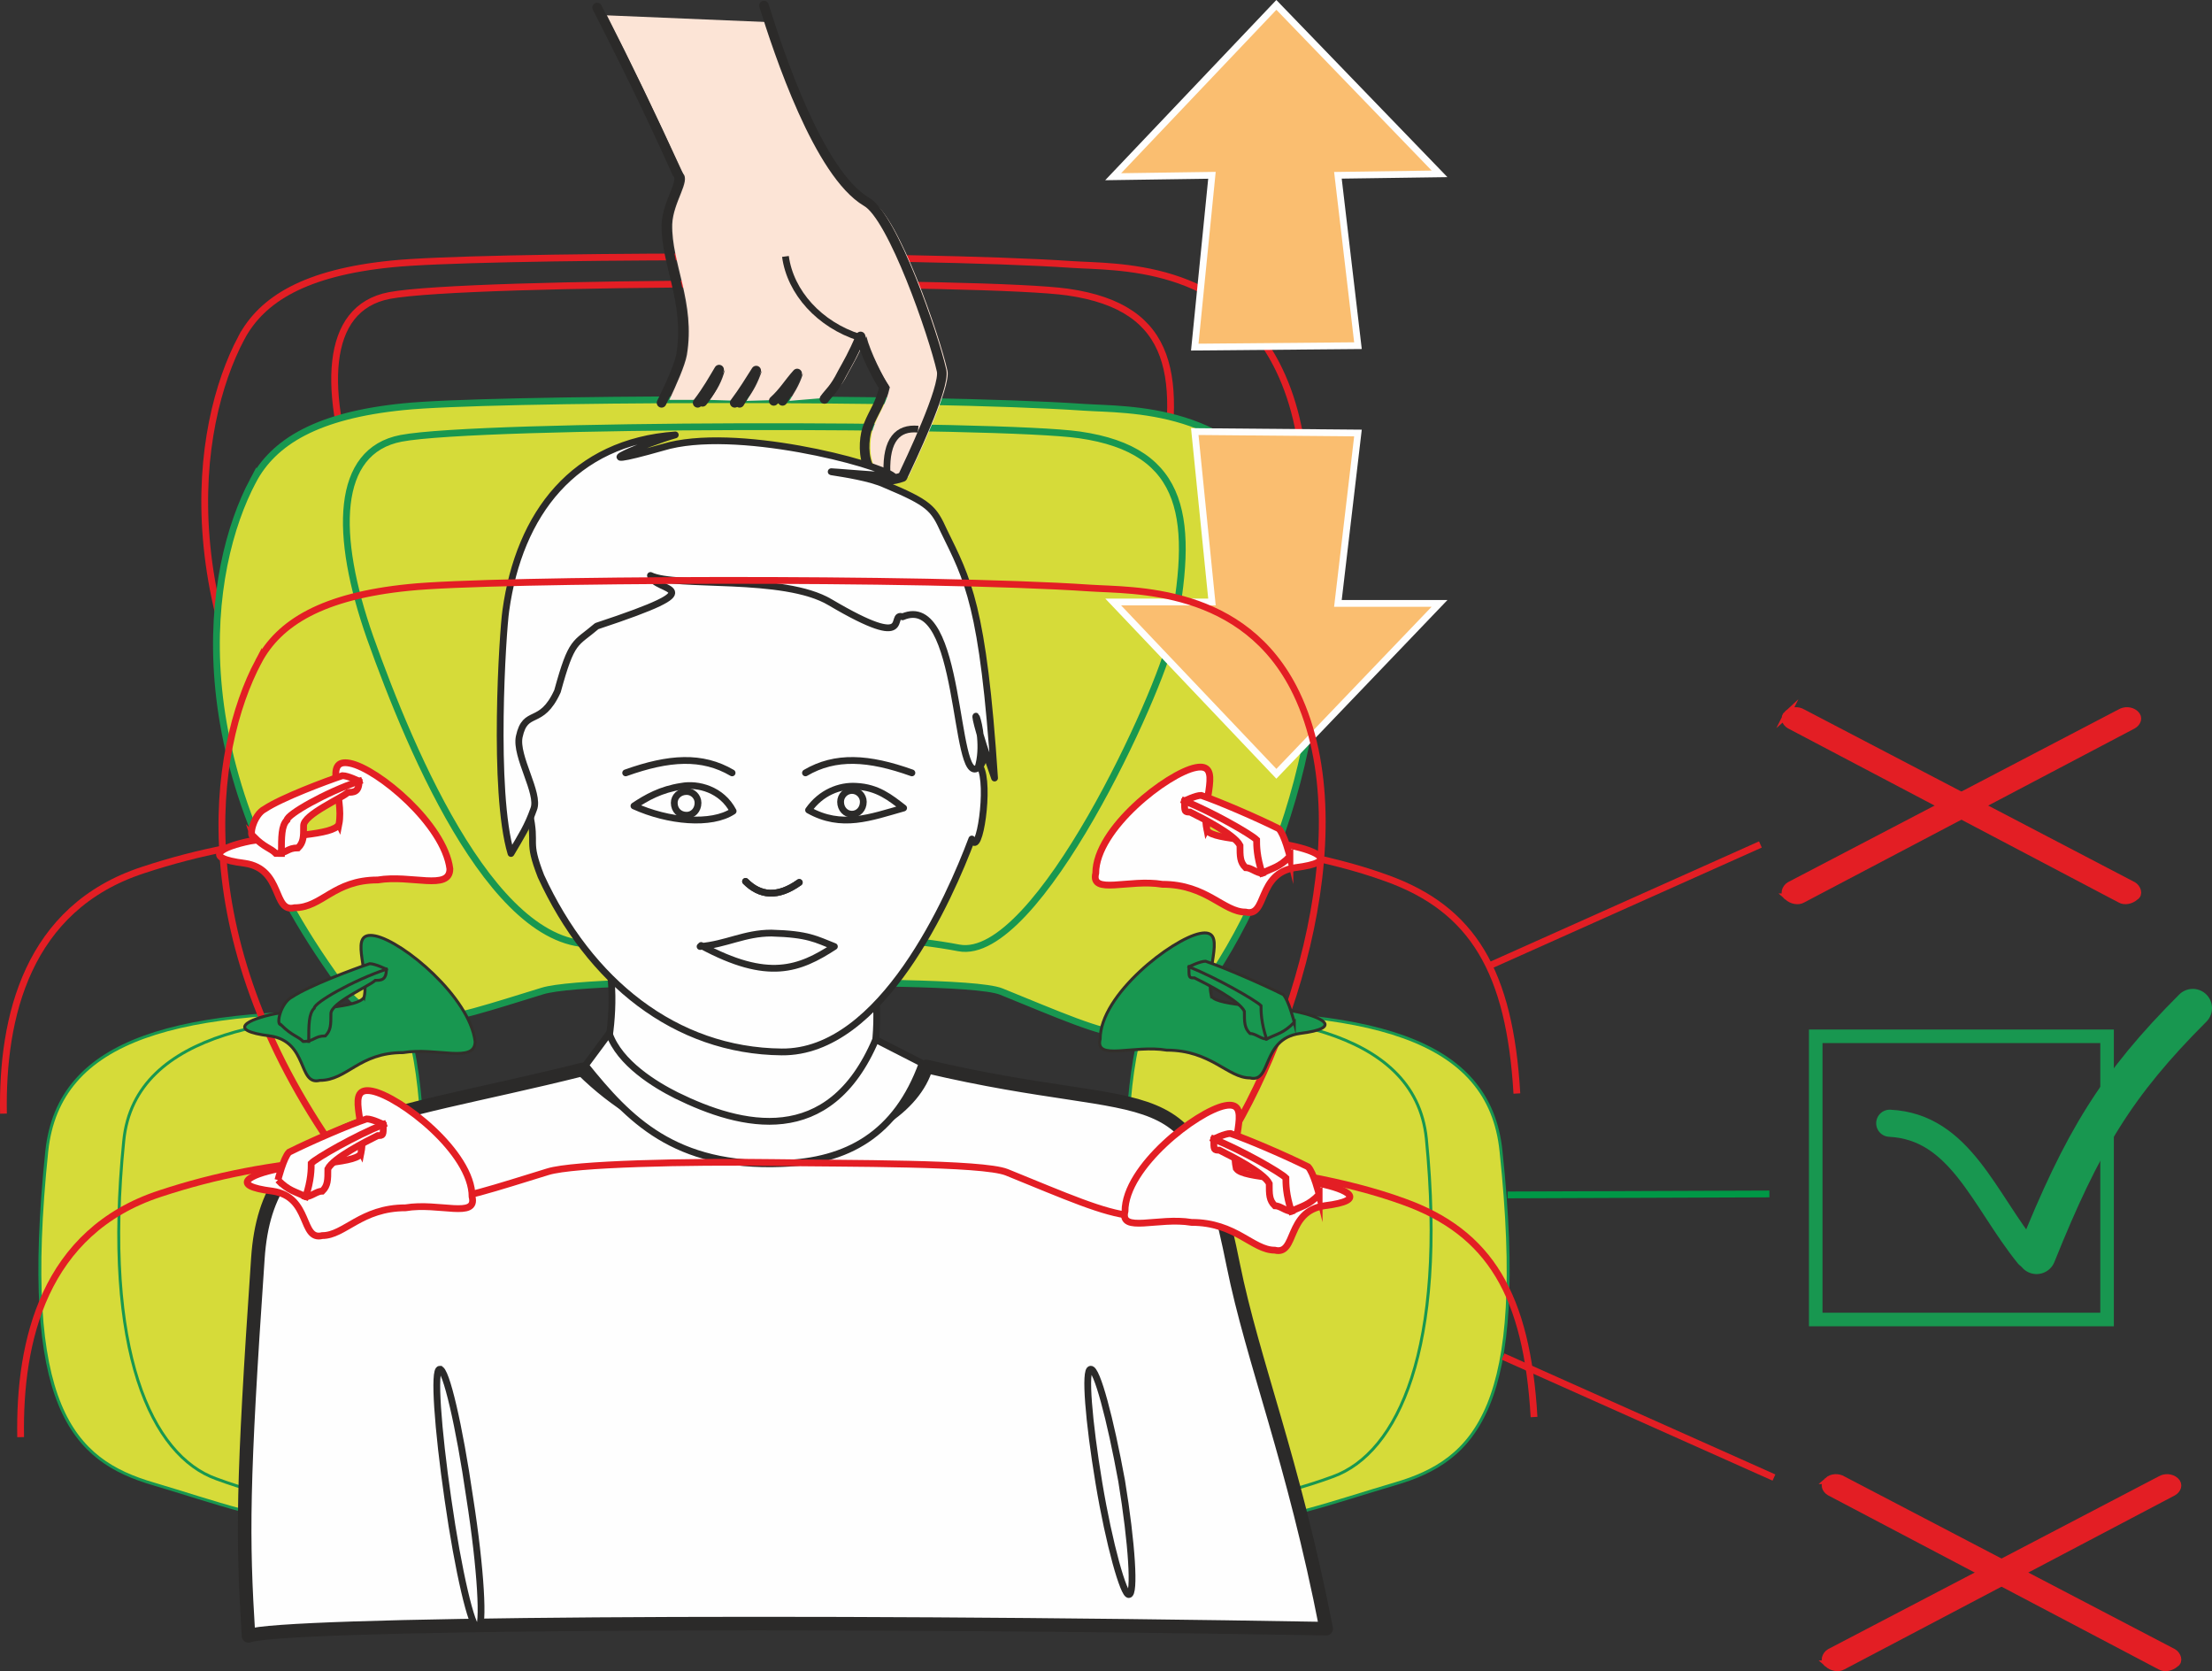<?xml version="1.0" encoding="UTF-8"?>
<!DOCTYPE svg PUBLIC "-//W3C//DTD SVG 1.1//EN" "http://www.w3.org/Graphics/SVG/1.1/DTD/svg11.dtd">
<!-- Creator: CorelDRAW 2019 (64-Bit) -->
<svg xmlns="http://www.w3.org/2000/svg" xml:space="preserve" width="57.584mm" height="43.492mm" version="1.1" style="shape-rendering:geometricPrecision; text-rendering:geometricPrecision; image-rendering:optimizeQuality; fill-rule:evenodd; clip-rule:evenodd"
viewBox="0 0 3517.9 2656.99"
 xmlns:xlink="http://www.w3.org/1999/xlink">
 <rect x="0" y="0" width="3517.9" height="2656.99" fill="#333333" stroke="none"/>
 <defs>
  <style type="text/css">
   <![CDATA[
    .str2 {stroke:#189750;stroke-width:21.55;stroke-miterlimit:10}
    .str12 {stroke:#FEFEFE;stroke-width:10.78;stroke-miterlimit:4}
    .str7 {stroke:#2B2A29;stroke-width:10.78;stroke-miterlimit:10}
    .str9 {stroke:#2B2A29;stroke-width:10.78;stroke-miterlimit:4}
    .str0 {stroke:#E31E24;stroke-width:10.78;stroke-miterlimit:10}
    .str14 {stroke:#E31E24;stroke-width:10.78;stroke-miterlimit:4}
    .str6 {stroke:#189750;stroke-width:10.78;stroke-miterlimit:10}
    .str13 {stroke:#009846;stroke-width:10.78;stroke-miterlimit:4}
    .str1 {stroke:#2B2A29;stroke-width:4.66;stroke-miterlimit:10}
    .str5 {stroke:#189750;stroke-width:4.66;stroke-miterlimit:10}
    .str4 {stroke:#189750;stroke-width:61.1;stroke-linecap:round;stroke-linejoin:round;stroke-miterlimit:10}
    .str3 {stroke:#189750;stroke-width:43.11;stroke-linecap:round;stroke-linejoin:round;stroke-miterlimit:10}
    .str8 {stroke:#2B2A29;stroke-width:15.28;stroke-linecap:round;stroke-linejoin:round;stroke-miterlimit:4}
    .str10 {stroke:#2B2A29;stroke-width:21.55;stroke-linecap:round;stroke-linejoin:round;stroke-miterlimit:4}
    .str11 {stroke:#2B2A29;stroke-width:10.78;stroke-linecap:round;stroke-linejoin:round;stroke-miterlimit:4}
    .str16 {stroke:#E31E24;stroke-width:10.78;stroke-linecap:square;stroke-miterlimit:10}
    .str15 {stroke:#322F2B;stroke-width:4.66;stroke-linecap:square;stroke-miterlimit:10}
    .fil2 {fill:none}
    .fil0 {fill:none;fill-rule:nonzero}
    .fil4 {fill:#FEFEFE}
    .fil5 {fill:#FCE4D6}
    .fil6 {fill:#FABE70}
    .fil1 {fill:#E31E24}
    .fil3 {fill:#D6DB39}
    .fil7 {fill:#189750}
   ]]>
  </style>
 </defs>
 <g id="page_x0020_6">
  <path class="fil0 str0" d="M1900.77 1335.2c98.96,9.57 211.94,27.33 304.07,60.86 137.76,49.31 196.25,148.88 207.55,342.52"/>
  <path class="fil0 str0" d="M5.52 1770.56c-2.8,-153.45 37.46,-327.01 222.03,-387.29 88.62,-29.18 175.15,-45.97 285.63,-54.98"/>
  <path class="fil0 str0" d="M383.67 537.44c-73.99,139.74 -120.58,444.83 138.86,800.16 70.32,95.9 160.75,60.28 321.51,10.97 41.12,-12.8 224.7,-16.44 357.18,-14.61 117.8,1.81 334.29,0 372.65,15.52 189.07,76.72 236.57,105.95 314.23,4.56 131.53,-174.46 253.92,-542.56 146.14,-766.36 -82.22,-170.82 -261.23,-162.58 -328.83,-167.15 -254.83,-17.35 -951.8,-14.64 -1082.4,-0.93 -137.03,13.71 -206.45,55.73 -239.33,117.85z"/>
  <path class="fil0 str0" d="M943.62 1271.83c132.44,-24.68 425.65,-18.28 562.65,8.21 125.15,23.75 322.44,-412.85 337.98,-493.24 37.44,-186.34 25.58,-297.78 -146.14,-322.44 -127.89,-18.27 -953.6,-18.27 -1078.78,5.47 -105.02,20.09 -106.86,153.45 -49.31,316.96 65.77,184.51 204.61,516.99 373.6,485.03z"/>
  <path class="fil1" d="M554.49 1436.25l79.48 38.36 224.7 -93.17c10.04,-3.67 18.25,-9.14 23.75,1.83 3.64,9.11 -8.23,12.78 -15.54,16.44l-214.66 89.51c-11.88,4.57 -20.99,7.31 -32.89,1.81 -7.31,-3.65 -63.93,-31.96 -72.16,-37.44 -10.04,-5.47 -13.71,-10.04 -10.04,-16.45 2.74,-4.57 10.04,-4.57 17.35,-0.9z"/>
  <path class="fil2 str1" d="M554.49 1436.25l79.48 38.36 224.7 -93.17c10.04,-3.67 18.25,-9.14 23.75,1.83 3.64,9.11 -8.23,12.78 -15.54,16.44l-214.66 89.51c-11.88,4.57 -20.99,7.31 -32.89,1.81 -7.31,-3.65 -63.93,-31.96 -72.16,-37.44 -10.04,-5.47 -13.71,-10.04 -10.04,-16.45 2.74,-4.57 10.04,-4.57 17.35,-0.9z"/>
  <path class="fil1" d="M1849.72 1436.25l-79.46 38.36 -224.7 -93.17c-10.04,-3.67 -18.27,-9.14 -23.75,1.83 -3.67,9.11 8.23,12.78 15.52,16.44l214.68 89.51c11.88,4.57 20.09,7.31 32.87,1.81 6.4,-3.65 63.02,-31.96 72.16,-37.44 9.16,-5.47 12.8,-10.04 10.06,-16.45 -2.74,-4.57 -10.97,-4.57 -17.37,-0.9z"/>
  <path class="fil2 str1" d="M1849.72 1436.25l-79.46 38.36 -224.7 -93.17c-10.04,-3.67 -18.27,-9.14 -23.75,1.83 -3.67,9.11 8.23,12.78 15.52,16.44l214.68 89.51c11.88,4.57 20.09,7.31 32.87,1.81 6.4,-3.65 63.02,-31.96 72.16,-37.44 9.16,-5.47 12.8,-10.04 10.06,-16.45 -2.74,-4.57 -10.97,-4.57 -17.37,-0.9z"/>
  <polygon class="fil2 str2" points="2887.68,1647.6 3351.02,1647.6 3351.02,2097.87 2887.68,2097.87 "/>
  <path class="fil2 str3" d="M3005.37 1785.86c112.12,5.6 149.49,121.44 220.46,209.22"/>
  <path class="fil2 str4" d="M3238.89 1995.09c72.85,-181.21 127.02,-270.89 248.47,-392.31"/>
  <path class="fil3" d="M1831.81 1610.3c347.09,-10.04 537.1,39.29 555.37,220.13 42.94,406.49 -40.19,491.42 -168.99,528.88 -99.55,29.23 -178.13,59.38 -284.98,67.59 -7.32,0.9 -43.83,-26.49 -50.24,-25.59 -84.95,-225.61 -130.65,-623.86 -51.16,-791.02z"/>
  <path class="fil2 str5" d="M1831.81 1610.3c347.09,-10.04 537.1,39.29 555.37,220.13 42.94,406.49 -40.19,491.42 -168.99,528.88 -99.55,29.23 -178.13,59.38 -284.98,67.59 -7.32,0.9 -43.83,-26.49 -50.24,-25.59 -84.95,-225.61 -130.65,-623.86 -51.16,-791.02z"/>
  <path class="fil3" d="M630.65 1610.3c-347.09,-10.04 -537.1,39.29 -556.27,220.13 -42.01,406.49 41.12,491.42 169.89,528.88 98.65,29.23 177.22,59.38 285,67.59 7.31,0.9 42.94,-26.49 50.24,-25.59 84.03,-225.61 130.63,-623.86 51.14,-791.02z"/>
  <path class="fil2 str5" d="M630.65 1610.3c-347.09,-10.04 -537.1,39.29 -556.27,220.13 -42.01,406.49 41.12,491.42 169.89,528.88 98.65,29.23 177.22,59.38 285,67.59 7.31,0.9 42.94,-26.49 50.24,-25.59 84.03,-225.61 130.63,-623.86 51.14,-791.02z"/>
  <path class="fil3" d="M1823.61 1610.3c183.6,-1.83 426.56,20.09 444.83,200.05 32.89,335.22 -45.67,499.63 -147.98,537.1 -84.03,31.05 -162.58,43.83 -253.02,53.88 -66.68,-225.61 -106.87,-623.86 -43.83,-791.02z"/>
  <path class="fil2 str5" d="M1823.61 1610.3c183.6,-1.83 426.56,20.09 444.83,200.05 32.89,335.22 -45.67,499.63 -147.98,537.1 -84.03,31.05 -162.58,43.83 -253.02,53.88 -66.68,-225.61 -106.87,-623.86 -43.83,-791.02z"/>
  <path class="fil3" d="M641.64 1613.96c-183.62,-1.81 -427.5,20.11 -444.85,200.05 -33.8,335.22 44.76,500.56 147.07,537.09 84.03,31.06 162.59,43.84 253.92,53.9 66.68,-224.72 105.95,-623.88 43.86,-791.04z"/>
  <path class="fil2 str5" d="M641.64 1613.96c-183.62,-1.81 -427.5,20.11 -444.85,200.05 -33.8,335.22 44.76,500.56 147.07,537.09 84.03,31.06 162.59,43.84 253.92,53.9 66.68,-224.72 105.95,-623.88 43.86,-791.04z"/>
  <path class="fil3" d="M402.3 764.47c-73.99,139.74 -120.58,444.83 138.86,800.15 70.32,95.91 160.76,60.29 321.51,10.97 41.12,-12.8 224.7,-16.45 357.18,-14.61 117.8,1.81 334.29,0 372.65,15.52 189.08,76.73 236.58,105.95 314.23,4.57 131.53,-174.46 253.93,-542.57 146.14,-766.36 -82.22,-170.82 -261.23,-162.59 -328.84,-167.16 -254.83,-17.35 -951.79,-14.63 -1082.4,-0.92 -137.03,13.7 -206.45,55.73 -239.33,117.85z"/>
  <path class="fil2 str6" d="M402.3 764.47c-73.99,139.74 -120.58,444.83 138.86,800.15 70.32,95.91 160.76,60.29 321.51,10.97 41.12,-12.8 224.7,-16.45 357.18,-14.61 117.8,1.81 334.29,0 372.65,15.52 189.08,76.73 236.58,105.95 314.23,4.57 131.53,-174.46 253.93,-542.57 146.14,-766.36 -82.22,-170.82 -261.23,-162.59 -328.84,-167.16 -254.83,-17.35 -951.79,-14.63 -1082.4,-0.92 -137.03,13.7 -206.45,55.73 -239.33,117.85z"/>
  <path class="fil3" d="M962.25 1498.87c132.44,-24.68 425.65,-18.27 562.65,8.21 125.15,23.75 322.44,-412.85 337.98,-493.24 37.44,-186.34 25.59,-297.78 -146.14,-322.44 -127.89,-18.27 -953.6,-18.27 -1078.78,5.47 -105.02,20.09 -106.85,153.45 -49.31,316.96 65.77,184.51 204.61,516.99 373.6,485.03z"/>
  <path class="fil2 str6" d="M962.25 1498.87c132.44,-24.68 425.65,-18.27 562.65,8.21 125.15,23.75 322.44,-412.85 337.98,-493.24 37.44,-186.34 25.59,-297.78 -146.14,-322.44 -127.89,-18.27 -953.6,-18.27 -1078.78,5.47 -105.02,20.09 -106.85,153.45 -49.31,316.96 65.77,184.51 204.61,516.99 373.6,485.03z"/>
  <path class="fil4" d="M1181.45 1081.44c43.86,0 95.93,-3.65 101.41,-2.74 10.06,1.83 12.78,24.65 10.06,30.12 -87.69,4.57 -105.07,2.74 -163.51,5.5 -1.83,-18.28 -1.83,-32.89 -5.5,-48.4 13.73,-1.83 27.44,-1.83 31.06,0.9 9.14,4.57 -4.55,16.44 26.48,14.61z"/>
  <path class="fil2 str7" d="M1181.45 1081.44c43.86,0 95.93,-3.65 101.41,-2.74 10.06,1.83 12.78,24.65 10.06,30.12 -87.69,4.57 -105.07,2.74 -163.51,5.5 -1.83,-18.28 -1.83,-32.89 -5.5,-48.4 13.73,-1.83 27.44,-1.83 31.06,0.9 9.14,4.57 -4.55,16.44 26.48,14.61z"/>
  <path class="fil4" d="M1190.6 926.15c12.78,6.4 15.54,21.94 10.95,31.96 20.09,14.63 38.38,25.58 72.16,46.59 -5.45,18.27 -9.11,19.18 -19.16,26.48 -0.9,21.02 -32.91,18.28 -36.55,1.83 -13.68,2.74 -21.02,2.74 -36.55,-1.83 -1.81,8.21 -4.55,12.8 -15.52,13.71 -11.86,0 -28.3,-10.97 -16.42,-33.81 -24.68,-12.78 -35.65,-60.26 -10.04,-85.84 12.78,4.57 5.47,3.64 18.25,10.04 5.47,-10.04 14.61,-18.28 32.89,-9.14z"/>
  <path class="fil2 str7" d="M1190.6 926.15c12.78,6.4 15.54,21.94 10.95,31.96 20.09,14.63 38.38,25.58 72.16,46.59 -5.45,18.27 -9.11,19.18 -19.16,26.48 -0.9,21.02 -32.91,18.28 -36.55,1.83 -13.68,2.74 -21.02,2.74 -36.55,-1.83 -1.81,8.21 -4.55,12.8 -15.52,13.71 -11.86,0 -28.3,-10.97 -16.42,-33.81 -24.68,-12.78 -35.65,-60.26 -10.04,-85.84 12.78,4.57 5.47,3.64 18.25,10.04 5.47,-10.04 14.61,-18.28 32.89,-9.14z"/>
  <path class="fil5" d="M965.19 24.4c37.24,72.93 76.04,153.62 121.04,251.38 12.41,12.41 -15.52,45 -17.09,80.69 -1.53,62.07 37.27,124.14 23.28,207.93 -3.08,17.07 -17.04,48.1 -27.91,71.38l54.31 0c13.97,-18.62 24.83,-32.59 34.14,-48.1 -4.66,18.62 -12.41,32.59 -24.83,48.1l49.66 1.55c13.97,-20.17 23.28,-31.03 34.14,-48.1 -7.76,21.72 -12.41,29.48 -24.83,48.1l54.29 -1.55c15.54,-13.97 21.72,-26.38 35.71,-41.9 -6.18,20.17 -15.52,32.59 -21.72,43.45l55.86 -4.66c20.15,-15.52 24.83,-13.97 37.24,-38.79 9.31,-17.07 17.07,-29.48 29.46,-58.97 6.23,24.83 26.4,65.17 37.27,80.69 -6.21,27.93 -15.52,37.24 -24.83,60.52 -12.44,29.48 -10.86,105.52 54.31,82.24 10.86,-23.28 68.28,-142.76 62.07,-169.14 -12.41,-55.86 -77.59,-245.17 -119.48,-268.45 -76.04,-45 -139.66,-181.55 -162.93,-285.52l-259.14 -10.86z"/>
  <path class="fil2 str8" d="M1311.22 634.23c7.76,-10.86 15.54,-15.52 27.95,-40.35 9.31,-17.07 17.05,-29.48 29.46,-58.97 6.21,24.83 26.4,65.17 37.26,80.69 -6.23,27.93 -15.54,37.24 -24.85,60.52 -12.41,29.48 -10.86,105.52 54.31,82.24 10.86,-23.28 68.28,-142.76 62.09,-169.14 -12.43,-55.86 -77.61,-245.17 -119.5,-268.45 -76.04,-45 -139.66,-237.42 -162.93,-311.9m15.52 628.45c15.54,-13.97 23.28,-27.93 37.24,-43.45 -7.74,20.17 -17.07,34.14 -23.28,43.45m-76.02 3.1c13.95,-18.62 23.26,-34.14 34.14,-51.21 -7.78,21.72 -15.54,32.59 -26.4,51.21m-66.71 0c15.5,-20.17 24.83,-37.24 34.14,-52.76 -4.67,18.62 -13.98,35.69 -26.4,51.21m-167.57 -626.9c38.78,76.04 80.69,159.83 127.24,263.8 12.4,12.41 -15.54,45 -17.09,80.69 -1.55,62.07 37.24,124.14 23.28,207.93 -3.1,17.07 -18.6,51.21 -31.02,76.04"/>
  <path class="fil2 str9" d="M1460.19 682.34c-32.59,-3.1 -51.21,17.07 -49.66,68.28"/>
  <path class="fil2 str9" d="M1249.15 407.7c7.76,57.41 54.34,108.62 117.93,128.79"/>
  <path class="fil4" d="M395.27 2600.9c49.31,-19.72 852.87,-26.29 1713.89,-11.51 -52.54,-269.48 -116.66,-423.95 -147.87,-578.43 -64.09,-318.8 -111.72,-226.77 -488.04,-315.5 -36.14,128.19 -331.94,216.92 -547.21,4.94 -328.64,82.17 -501.16,77.22 -515.95,300.71 -24.68,359.87 -24.68,442.02 -14.83,599.79z"/>
  <path class="fil2 str10" d="M395.27 2600.9c49.31,-19.72 852.87,-26.29 1713.89,-11.51 -52.54,-269.48 -116.66,-423.95 -147.87,-578.43 -64.09,-318.8 -111.72,-226.77 -488.04,-315.5 -36.14,128.19 -331.94,216.92 -547.21,4.94 -328.64,82.17 -501.16,77.22 -515.95,300.71 -24.68,359.87 -24.68,442.02 -14.83,599.79z"/>
  <path class="fil4" d="M965.49 1669.19c-1.64,0 110.09,151.18 318.82,157.73 65.69,3.3 121.57,-64.07 137.99,-103.51 23.02,-49.3 -31.21,-44.36 -29.54,-70.65 6.55,-77.24 -8.26,-116.68 -18.11,-141.34 -62.45,8.24 -144.61,-31.21 -415.74,-9.85 19.72,45.99 16.43,116.66 6.57,167.61z"/>
  <path class="fil2 str11" d="M965.49 1669.19c-1.64,0 110.09,151.18 318.82,157.73 65.69,3.3 121.57,-64.07 137.99,-103.51 23.02,-49.3 -31.21,-44.36 -29.54,-70.65 6.55,-77.24 -8.26,-116.68 -18.11,-141.34 -62.45,8.24 -144.61,-31.21 -415.74,-9.85 19.72,45.99 16.43,116.66 6.57,167.61z"/>
  <path class="fil4" d="M1558.71 1218.94c16.42,27.93 -1.66,147.89 -13.15,115.02 -34.53,92.02 -142.96,340.15 -302.37,338.51 -169.24,-1.64 -305.65,-111.74 -382.85,-279.33 -23.02,-59.18 -6.62,-47.68 -18.11,-100.26 11.49,-52.59 -67.35,-126.51 18.11,-251.41 77.2,-167.63 203.75,-233.37 371.34,-235 126.53,-1.64 399.32,285.93 327.03,412.46z"/>
  <path class="fil2 str11" d="M1558.71 1218.94c16.42,27.93 -1.66,147.89 -13.15,115.02 -34.53,92.02 -142.96,340.15 -302.37,338.51 -169.24,-1.64 -305.65,-111.74 -382.85,-279.33 -23.02,-59.18 -6.62,-47.68 -18.11,-100.26 11.49,-52.59 -67.35,-126.51 18.11,-251.41 77.2,-167.63 203.75,-233.37 371.34,-235 126.53,-1.64 399.32,285.93 327.03,412.46z"/>
  <path class="fil4" d="M1073.94 691.45c-161.04,11.51 -248.15,124.87 -269.51,279.34 -4.89,32.87 -21.36,287.59 8.25,386.17 16.4,-27.93 26.27,-42.72 36.14,-70.65 9.85,-24.66 -29.59,-83.82 -23.04,-115.02 9.89,-46.03 34.55,-14.78 60.82,-72.31 23.02,-83.79 27.93,-73.95 62.46,-103.53 198.84,-65.71 90.37,-52.59 85.43,-80.52 39.44,19.72 211.98,-1.64 285.95,42.74 136.36,80.49 92,14.78 114.98,23 95.33,-41.08 80.56,271.14 119.98,239.91 19.72,-64.07 -34.5,-154.46 26.32,16.42 -18.08,-274.4 -42.76,-315.5 -80.54,-392.74 -16.42,-36.14 -23.01,-44.35 -93.64,-73.92 -46.03,-21.38 -174.2,-26.31 13.1,-13.17 -23,-19.72 -253.04,-80.52 -366.41,-46 -144.61,41.08 -21.38,-8.21 19.7,-19.72z"/>
  <path class="fil2 str11" d="M1073.94 691.45c-161.04,11.51 -248.15,124.87 -269.51,279.34 -4.89,32.87 -21.36,287.59 8.25,386.17 16.4,-27.93 26.27,-42.72 36.14,-70.65 9.85,-24.66 -29.59,-83.82 -23.04,-115.02 9.89,-46.03 34.55,-14.78 60.82,-72.31 23.02,-83.79 27.93,-73.95 62.46,-103.53 198.84,-65.71 90.37,-52.59 85.43,-80.52 39.44,19.72 211.98,-1.64 285.95,42.74 136.36,80.49 92,14.78 114.98,23 95.33,-41.08 80.56,271.14 119.98,239.91 19.72,-64.07 -34.5,-154.46 26.32,16.42 -18.08,-274.4 -42.76,-315.5 -80.54,-392.74 -16.42,-36.14 -23.01,-44.35 -93.64,-73.92 -46.03,-21.38 -174.2,-26.31 13.1,-13.17 -23,-19.72 -253.04,-80.52 -366.41,-46 -144.61,41.08 -21.38,-8.21 19.7,-19.72z"/>
  <path class="fil4" d="M1243.2 1849.93c103.54,-3.27 182.4,-45.99 223.47,-159.4l-73.93 -37.78c-73.94,174.18 -213.66,139.67 -317.15,88.73 -32.85,-16.43 -90.39,-50.95 -106.79,-98.6l-37.8 50.95c68.99,85.45 141.29,162.67 312.2,156.1z"/>
  <path class="fil2 str11" d="M1243.2 1849.93c103.54,-3.27 182.4,-45.99 223.47,-159.4l-73.93 -37.78c-73.94,174.18 -213.66,139.67 -317.15,88.73 -32.85,-16.43 -90.39,-50.95 -106.79,-98.6l-37.8 50.95c68.99,85.45 141.29,162.67 312.2,156.1z"/>
  <path class="fil2 str11" d="M1092.02 1258.37c-11.51,0 -19.72,8.21 -19.72,18.06 0,11.51 8.21,19.74 19.72,19.74 9.87,0 18.08,-8.24 18.08,-19.74 0,-9.85 -8.21,-18.06 -18.08,-18.06z"/>
  <path class="fil2 str11" d="M1113.38 1504.85c41.08,-3.27 70.65,-21.36 113.39,-21.36 59.16,1.64 70.65,9.85 100.23,21.36 -55.86,36.14 -105.17,55.89 -211.96,-1.64"/>
  <path class="fil2 str11" d="M1285.92 1287.94c19.72,-27.93 49.29,-39.43 75.58,-37.78 34.5,1.64 54.22,18.06 75.6,34.5 -52.61,14.78 -98.62,32.87 -151.18,3.27z"/>
  <path class="fil2 str11" d="M1450.26 1228.79c-69.03,-24.66 -121.62,-27.93 -169.27,0"/>
  <path class="fil2 str11" d="M1165.96 1289.6c-18.06,-34.53 -55.86,-44.38 -82.18,-39.44 -32.84,4.91 -55.84,18.08 -75.56,31.21 54.23,24.66 123.21,31.23 157.74,8.24z"/>
  <path class="fil2 str11" d="M995.05 1228.79c69.03,-24.66 121.62,-27.93 169.27,0"/>
  <path class="fil2 str11" d="M1271.15 1402.98c-34.55,24.65 -62.45,21.36 -85.45,-1.64"/>
  <path class="fil2 str11" d="M1354.96 1256.73c-9.89,0 -18.1,8.21 -18.1,18.08 0,11.51 8.21,19.7 18.1,19.7 9.85,0 18.04,-8.19 18.04,-19.7 0,-9.87 -8.19,-18.08 -18.04,-18.08z"/>
  <path class="fil2 str11" d="M1271.15 1402.98c-34.55,24.65 -62.45,21.36 -85.45,-1.64"/>
  <path class="fil4" d="M699.29 2176.95c9.85,-1.66 31.21,90.37 47.65,203.75 18.08,115.02 23,207.05 13.14,208.68 -9.85,0 -31.22,-90.36 -47.65,-205.41 -16.45,-113.36 -23,-207.03 -13.15,-207.03z"/>
  <path class="fil2 str9" d="M699.29 2176.95c9.85,-1.66 31.21,90.37 47.65,203.75 18.08,115.02 23,207.05 13.14,208.68 -9.85,0 -31.22,-90.36 -47.65,-205.41 -16.45,-113.36 -23,-207.03 -13.15,-207.03z"/>
  <path class="fil4" d="M1734.54 2176.95c9.85,-1.66 31.21,78.88 49.27,177.46 16.46,100.24 21.38,180.76 11.5,180.76 -8.21,1.66 -31.21,-78.86 -47.65,-177.46 -16.4,-98.6 -23,-180.76 -13.13,-180.76z"/>
  <path class="fil2 str9" d="M1734.54 2176.95c9.85,-1.66 31.21,78.88 49.27,177.46 16.46,100.24 21.38,180.76 11.5,180.76 -8.21,1.66 -31.21,-78.86 -47.65,-177.46 -16.4,-98.6 -23,-180.76 -13.13,-180.76z"/>
  <polygon class="fil6" points="1900.13,686.17 1927.45,957.06 1770.36,957.06 2029.89,1230.25 2289.4,959.32 2127.78,959.32 2159.66,688.44 "/>
  <polygon class="fil2 str12" points="1900.13,686.17 1927.45,957.06 1770.36,957.06 2029.89,1230.25 2289.4,959.32 2127.78,959.32 2159.66,688.44 "/>
  <polygon class="fil6" points="1900.13,551.86 1927.45,278.69 1770.36,280.96 2029.89,7.78 2289.4,276.4 2127.78,278.69 2159.66,549.58 "/>
  <polygon class="fil2 str12" points="1900.13,551.86 1927.45,278.69 1770.36,280.96 2029.89,7.78 2289.4,276.4 2127.78,278.69 2159.66,549.58 "/>
  <path class="fil2 str0" d="M1928.08 1849.55c98.96,9.57 211.94,27.33 304.07,60.86 137.76,49.31 196.25,148.88 207.55,342.52"/>
  <path class="fil2 str0" d="M32.84 2284.91c-2.8,-153.45 37.46,-327.01 222.03,-387.29 88.62,-29.18 175.15,-45.97 285.63,-54.98"/>
  <path class="fil2 str0" d="M410.99 1051.78c-73.99,139.74 -120.58,444.84 138.86,800.16 70.33,95.91 160.76,60.28 321.51,10.97 41.12,-12.8 224.7,-16.45 357.18,-14.61 117.8,1.81 334.29,0 372.65,15.52 189.08,76.73 236.58,105.95 314.23,4.57 131.53,-174.47 253.93,-542.57 146.14,-766.36 -82.22,-170.83 -261.23,-162.59 -328.84,-167.16 -254.83,-17.35 -951.79,-14.63 -1082.4,-0.93 -137.03,13.71 -206.45,55.73 -239.33,117.85z"/>
  <path class="fil1" d="M2906.38 2354.09l0 0c6.92,-6.21 17.35,-6.21 24.2,-2.05l525.87 274.7c6.93,4.12 10.4,14.46 3.49,18.54 -7,6.23 -17.33,8.3 -24.25,4.2l-525.84 -276.81c-6.92,-4.09 -10.39,-12.37 -3.47,-18.58z"/>
  <path class="fil2 str0" d="M2906.38 2354.09l0 0c6.92,-6.21 17.35,-6.21 24.2,-2.05l525.87 274.7c6.93,4.12 10.4,14.46 3.49,18.54 -7,6.23 -17.33,8.3 -24.25,4.2l-525.84 -276.81c-6.92,-4.09 -10.39,-12.37 -3.47,-18.58z"/>
  <path class="fil1" d="M2906.38 2645.28l0 0c6.92,6.23 17.35,8.3 24.2,4.2l525.87 -276.81c6.93,-4.09 10.4,-12.37 3.49,-18.58 -7,-6.21 -17.33,-6.21 -24.25,-2.05l-525.84 274.7c-6.92,4.12 -10.39,14.46 -3.47,18.54z"/>
  <path class="fil2 str0" d="M2906.38 2645.28l0 0c6.92,6.23 17.35,8.3 24.2,4.2l525.87 -276.81c6.93,-4.09 10.4,-12.37 3.49,-18.58 -7,-6.21 -17.33,-6.21 -24.25,-2.05l-525.84 274.7c-6.92,4.12 -10.39,14.46 -3.47,18.54z"/>
  <path class="fil1" d="M2842.57 1134.69l0 0c6.92,-6.21 17.35,-6.21 24.2,-2.05l525.87 274.7c6.94,4.11 10.41,14.46 3.49,18.53 -7,6.23 -17.33,8.3 -24.24,4.2l-525.85 -276.81c-6.92,-4.1 -10.39,-12.37 -3.47,-18.58z"/>
  <path class="fil2 str0" d="M2842.57 1134.69l0 0c6.92,-6.21 17.35,-6.21 24.2,-2.05l525.87 274.7c6.94,4.11 10.41,14.46 3.49,18.53 -7,6.23 -17.33,8.3 -24.24,4.2l-525.85 -276.81c-6.92,-4.1 -10.39,-12.37 -3.47,-18.58z"/>
  <path class="fil1" d="M2842.57 1425.89l0 0c6.92,6.23 17.35,8.3 24.2,4.2l525.87 -276.81c6.94,-4.09 10.41,-12.37 3.49,-18.58 -7,-6.21 -17.33,-6.21 -24.24,-2.05l-525.85 274.7c-6.92,4.12 -10.39,14.47 -3.47,18.54z"/>
  <path class="fil2 str0" d="M2842.57 1425.89l0 0c6.92,6.23 17.35,8.3 24.2,4.2l525.87 -276.81c6.94,-4.09 10.41,-12.37 3.49,-18.58 -7,-6.21 -17.33,-6.21 -24.24,-2.05l-525.85 274.7c-6.92,4.12 -10.39,14.47 -3.47,18.54z"/>
  <line class="fil2 str13" x1="2397.67" y1="1899.8" x2="2813.97" y2= "1898.24" />
  <line class="fil2 str14" x1="2368.86" y1="1535.36" x2="2799.68" y2= "1342.62" />
  <line class="fil2 str14" x1="2390.39" y1="2156.72" x2="2821.23" y2= "2349.14" />
  <path class="fil7" d="M579.18 1585.15c-8.82,17.67 -88.22,17.67 -141.12,26.51 -44.12,8.84 -79.4,26.51 -8.84,35.35 61.75,8.83 44.12,79.51 79.4,70.67 44.1,0 61.75,-44.16 132.31,-44.16 52.93,-8.86 114.7,17.65 114.7,-17.67 -8.86,-70.69 -114.7,-159.03 -158.8,-167.87 -44.11,-8.83 -8.84,53.02 -17.65,97.18z"/>
  <path class="fil2 str15" d="M579.18 1585.15c-8.82,17.67 -88.22,17.67 -141.12,26.51 -44.12,8.84 -79.4,26.51 -8.84,35.35 61.75,8.83 44.12,79.51 79.4,70.67 44.1,0 61.75,-44.16 132.31,-44.16 52.93,-8.86 114.7,17.65 114.7,-17.67 -8.86,-70.69 -114.7,-159.03 -158.8,-167.87 -44.11,-8.83 -8.84,53.02 -17.65,97.18z"/>
  <path class="fil7" d="M446.85 1629.33c-8.79,0 0,-35.34 17.63,-44.18 26.48,-17.67 97.07,-44.16 123.52,-52.99 8.83,0 26.47,8.83 26.47,8.83 0,17.67 -8.82,17.67 -17.63,17.67 -8.83,8.82 -70.59,35.32 -70.59,53 0,17.67 0,26.51 -8.83,35.34 -17.61,0 -17.61,8.84 -35.26,8.84 -8.82,-8.84 -17.67,-8.84 -35.31,-26.51z"/>
  <path class="fil2 str15" d="M446.85 1629.33c-8.79,0 0,-35.34 17.63,-44.18 26.48,-17.67 97.07,-44.16 123.52,-52.99 8.83,0 26.47,8.83 26.47,8.83 0,17.67 -8.82,17.67 -17.63,17.67 -8.83,8.82 -70.59,35.32 -70.59,53 0,17.67 0,26.51 -8.83,35.34 -17.61,0 -17.61,8.84 -35.26,8.84 -8.82,-8.84 -17.67,-8.84 -35.31,-26.51z"/>
  <path class="fil2 str15" d="M614.47 1540.99c-52.91,17.67 -114.66,52.99 -114.66,61.83 -8.83,8.83 -8.83,26.51 -8.83,53.02"/>
  <path class="fil4" d="M539 1310.66c-8.82,17.67 -88.21,17.67 -141.12,26.51 -44.11,8.84 -79.4,26.51 -8.84,35.35 61.75,8.83 44.12,79.51 79.4,70.67 44.1,0 61.75,-44.16 132.31,-44.16 52.93,-8.86 114.7,17.65 114.7,-17.67 -8.86,-70.69 -114.7,-159.03 -158.8,-167.86 -44.11,-8.84 -8.83,53.02 -17.65,97.17z"/>
  <path class="fil2 str16" d="M539 1310.66c-8.82,17.67 -88.21,17.67 -141.12,26.51 -44.11,8.84 -79.4,26.51 -8.84,35.35 61.75,8.83 44.12,79.51 79.4,70.67 44.1,0 61.75,-44.16 132.31,-44.16 52.93,-8.86 114.7,17.65 114.7,-17.67 -8.86,-70.69 -114.7,-159.03 -158.8,-167.86 -44.11,-8.84 -8.83,53.02 -17.65,97.17z"/>
  <path class="fil4" d="M403.43 1330.38c-8.79,0 0,-35.34 17.63,-44.18 26.48,-17.67 97.07,-44.16 123.51,-53 8.84,0 26.47,8.84 26.47,8.84 0,17.67 -8.82,17.67 -17.63,17.67 -8.84,8.82 -70.59,35.32 -70.59,52.99 0,17.67 0,26.51 -8.83,35.35 -17.61,0 -17.61,8.83 -35.26,8.83 -8.82,-8.83 -17.67,-8.83 -35.31,-26.51z"/>
  <path class="fil2 str16" d="M403.43 1330.38c-8.79,0 0,-35.34 17.63,-44.18 26.48,-17.67 97.07,-44.16 123.51,-53 8.84,0 26.47,8.84 26.47,8.84 0,17.67 -8.82,17.67 -17.63,17.67 -8.84,8.82 -70.59,35.32 -70.59,52.99 0,17.67 0,26.51 -8.83,35.35 -17.61,0 -17.61,8.83 -35.26,8.83 -8.82,-8.83 -17.67,-8.83 -35.31,-26.51z"/>
  <path class="fil2 str16" d="M571.05 1242.04c-52.91,17.67 -114.66,52.99 -114.66,61.83 -8.84,8.83 -8.84,26.51 -8.84,53.02"/>
  <path class="fil4" d="M1919.09 1317.56c0,17.67 88.21,17.67 132.33,26.51 44.11,8.84 79.38,26.51 8.82,35.35 -61.73,8.83 -44.1,79.51 -79.4,70.67 -35.28,0 -61.75,-44.16 -132.31,-44.16 -52.91,-8.86 -114.68,17.65 -105.87,-17.67 0,-70.69 114.7,-159.03 158.8,-167.86 44.1,-8.84 8.82,53.02 17.63,97.17z"/>
  <path class="fil2 str16" d="M1919.09 1317.56c0,17.67 88.21,17.67 132.33,26.51 44.11,8.84 79.38,26.51 8.82,35.35 -61.73,8.83 -44.1,79.51 -79.4,70.67 -35.28,0 -61.75,-44.16 -132.31,-44.16 -52.91,-8.86 -114.68,17.65 -105.87,-17.67 0,-70.69 114.7,-159.03 158.8,-167.86 44.1,-8.84 8.82,53.02 17.63,97.17z"/>
  <path class="fil4" d="M2051.42 1361.75c0,0 -8.82,-35.35 -17.63,-44.18 -35.28,-17.67 -97.03,-44.16 -123.51,-53 -8.82,0 -26.45,8.83 -26.45,8.83 0,17.67 0,17.67 8.82,17.67 17.63,8.82 70.56,35.32 79.38,53 0,17.67 0,26.51 8.83,35.34 8.82,0 17.65,8.84 26.45,8.84 17.63,-8.84 26.48,-8.84 44.11,-26.51z"/>
  <path class="fil2 str16" d="M2051.42 1361.75c0,0 -8.82,-35.35 -17.63,-44.18 -35.28,-17.67 -97.03,-44.16 -123.51,-53 -8.82,0 -26.45,8.83 -26.45,8.83 0,17.67 0,17.67 8.82,17.67 17.63,8.82 70.56,35.32 79.38,53 0,17.67 0,26.51 8.83,35.34 8.82,0 17.65,8.84 26.45,8.84 17.63,-8.84 26.48,-8.84 44.11,-26.51z"/>
  <path class="fil2 str16" d="M1883.81 1273.4c44.09,17.67 105.84,53 114.68,61.83 0,8.83 0,26.51 8.79,53.02"/>
  <path class="fil4" d="M574.35 1831.92c0,17.67 -88.21,17.67 -132.33,26.51 -44.11,8.84 -79.38,26.51 -8.82,35.35 61.73,8.83 44.1,79.51 79.4,70.67 35.28,0 61.75,-44.16 132.31,-44.16 52.91,-8.86 114.68,17.65 105.87,-17.67 0,-70.69 -114.7,-159.03 -158.8,-167.87 -44.1,-8.83 -8.82,53.02 -17.63,97.18z"/>
  <path class="fil2 str16" d="M574.35 1831.92c0,17.67 -88.21,17.67 -132.33,26.51 -44.11,8.84 -79.38,26.51 -8.82,35.35 61.73,8.83 44.1,79.51 79.4,70.67 35.28,0 61.75,-44.16 132.31,-44.16 52.91,-8.86 114.68,17.65 105.87,-17.67 0,-70.69 -114.7,-159.03 -158.8,-167.87 -44.1,-8.83 -8.82,53.02 -17.63,97.18z"/>
  <path class="fil4" d="M442.03 1876.09c0,0 8.82,-35.34 17.63,-44.18 35.28,-17.67 97.03,-44.16 123.52,-52.99 8.82,0 26.44,8.83 26.44,8.83 0,17.67 0,17.67 -8.82,17.67 -17.63,8.82 -70.56,35.32 -79.37,53 0,17.67 0,26.51 -8.84,35.34 -8.82,0 -17.65,8.84 -26.44,8.84 -17.63,-8.84 -26.49,-8.84 -44.12,-26.51z"/>
  <path class="fil2 str16" d="M442.03 1876.09c0,0 8.82,-35.34 17.63,-44.18 35.28,-17.67 97.03,-44.16 123.52,-52.99 8.82,0 26.44,8.83 26.44,8.83 0,17.67 0,17.67 -8.82,17.67 -17.63,8.82 -70.56,35.32 -79.37,53 0,17.67 0,26.51 -8.84,35.34 -8.82,0 -17.65,8.84 -26.44,8.84 -17.63,-8.84 -26.49,-8.84 -44.12,-26.51z"/>
  <path class="fil2 str16" d="M609.63 1787.75c-44.1,17.67 -105.84,52.99 -114.68,61.83 0,8.83 0,26.51 -8.79,53.02"/>
  <path class="fil7" d="M1926.08 1581.25c0,17.67 88.21,17.67 132.33,26.51 44.11,8.84 79.38,26.51 8.82,35.35 -61.73,8.83 -44.1,79.51 -79.4,70.67 -35.28,0 -61.75,-44.16 -132.31,-44.16 -52.91,-8.86 -114.68,17.65 -105.87,-17.67 0,-70.69 114.7,-159.03 158.8,-167.86 44.1,-8.84 8.82,53.02 17.63,97.17z"/>
  <path class="fil2 str15" d="M1926.08 1581.25c0,17.67 88.21,17.67 132.33,26.51 44.11,8.84 79.38,26.51 8.82,35.35 -61.73,8.83 -44.1,79.51 -79.4,70.67 -35.28,0 -61.75,-44.16 -132.31,-44.16 -52.91,-8.86 -114.68,17.65 -105.87,-17.67 0,-70.69 114.7,-159.03 158.8,-167.86 44.1,-8.84 8.82,53.02 17.63,97.17z"/>
  <path class="fil7" d="M2058.4 1625.43c0,0 -8.82,-35.35 -17.63,-44.18 -35.28,-17.67 -97.03,-44.16 -123.51,-53 -8.82,0 -26.45,8.83 -26.45,8.83 0,17.67 0,17.67 8.82,17.67 17.63,8.82 70.56,35.32 79.38,53 0,17.67 0,26.51 8.83,35.34 8.82,0 17.65,8.84 26.45,8.84 17.63,-8.84 26.48,-8.84 44.11,-26.51z"/>
  <path class="fil2 str15" d="M2058.4 1625.43c0,0 -8.82,-35.35 -17.63,-44.18 -35.28,-17.67 -97.03,-44.16 -123.51,-53 -8.82,0 -26.45,8.83 -26.45,8.83 0,17.67 0,17.67 8.82,17.67 17.63,8.82 70.56,35.32 79.38,53 0,17.67 0,26.51 8.83,35.34 8.82,0 17.65,8.84 26.45,8.84 17.63,-8.84 26.48,-8.84 44.11,-26.51z"/>
  <path class="fil2 str15" d="M1890.81 1537.09c44.1,17.67 105.84,53 114.68,61.83 0,8.83 0,26.51 8.8,53.02"/>
  <path class="fil4" d="M1965.6 1855.11c0,17.67 88.22,17.67 132.33,26.51 44.11,8.83 79.38,26.51 8.82,35.34 -61.73,8.84 -44.1,79.51 -79.4,70.67 -35.28,0 -61.75,-44.16 -132.31,-44.16 -52.91,-8.86 -114.68,17.65 -105.87,-17.67 0,-70.69 114.7,-159.03 158.8,-167.87 44.1,-8.83 8.82,53.02 17.63,97.18z"/>
  <path class="fil2 str16" d="M1965.6 1855.11c0,17.67 88.22,17.67 132.33,26.51 44.11,8.83 79.38,26.51 8.82,35.34 -61.73,8.84 -44.1,79.51 -79.4,70.67 -35.28,0 -61.75,-44.16 -132.31,-44.16 -52.91,-8.86 -114.68,17.65 -105.87,-17.67 0,-70.69 114.7,-159.03 158.8,-167.87 44.1,-8.83 8.82,53.02 17.63,97.18z"/>
  <path class="fil4" d="M2097.93 1899.29c0,0 -8.82,-35.35 -17.63,-44.18 -35.28,-17.67 -97.03,-44.16 -123.51,-53 -8.82,0 -26.45,8.84 -26.45,8.84 0,17.67 0,17.67 8.82,17.67 17.63,8.82 70.56,35.32 79.38,53 0,17.67 0,26.51 8.83,35.35 8.82,0 17.65,8.83 26.45,8.83 17.63,-8.83 26.48,-8.83 44.11,-26.51z"/>
  <path class="fil2 str16" d="M2097.93 1899.29c0,0 -8.82,-35.35 -17.63,-44.18 -35.28,-17.67 -97.03,-44.16 -123.51,-53 -8.82,0 -26.45,8.84 -26.45,8.84 0,17.67 0,17.67 8.82,17.67 17.63,8.82 70.56,35.32 79.38,53 0,17.67 0,26.51 8.83,35.35 8.82,0 17.65,8.83 26.45,8.83 17.63,-8.83 26.48,-8.83 44.11,-26.51z"/>
  <path class="fil2 str16" d="M1930.34 1810.94c44.1,17.67 105.84,53 114.68,61.83 0,8.84 0,26.51 8.8,53.02"/>
 </g>
</svg>
